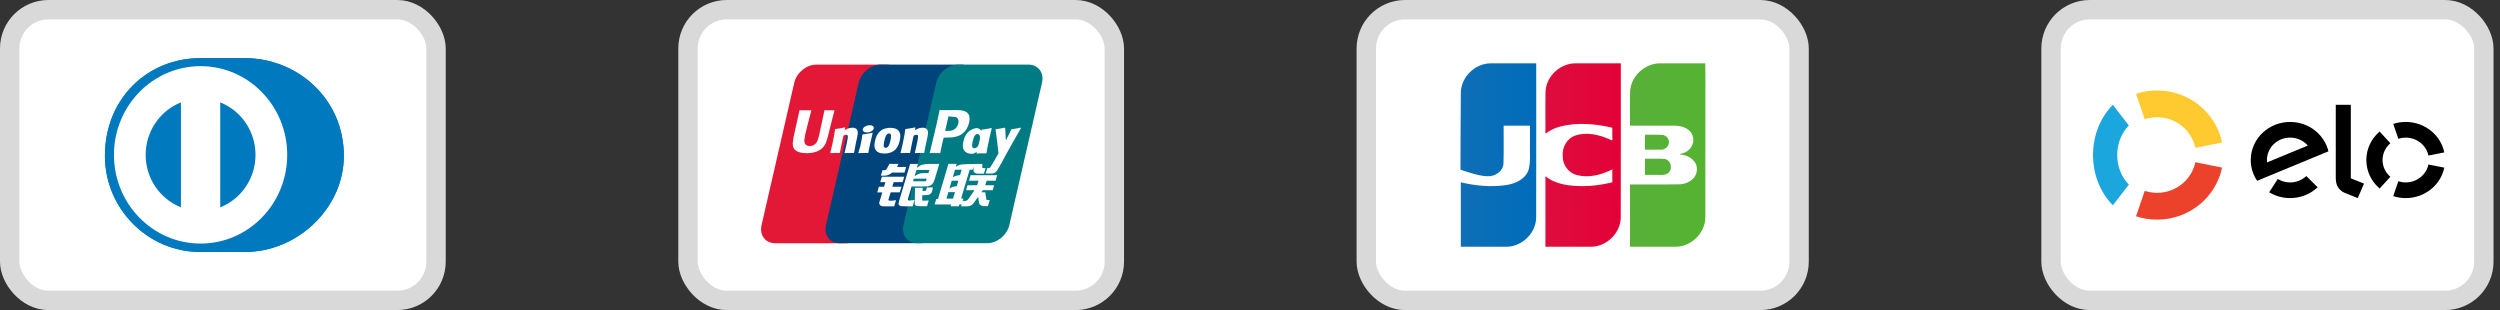 <svg xmlns="http://www.w3.org/2000/svg" width="129" height="16" viewBox="0 0 129 16" fill="none">
<rect x="0" y="0" width="129" height="16" fill="#333333" stroke="none"/>
<g clip-path="url(#clip0_334_938)">
<rect x="0.5" y="0.5" width="22" height="15" rx="2" fill="white" stroke="#D9D9D9"/>
<path d="M12.637 13C15.306 13.013 17.743 10.771 17.743 8.043C17.743 5.061 15.306 2.999 12.637 3H10.339C7.637 2.999 5.414 5.061 5.414 8.043C5.414 10.771 7.637 13.013 10.339 13H12.637Z" fill="#0079BE"/>
<path d="M10.35 3.413C7.881 3.414 5.881 5.462 5.88 7.991C5.881 10.519 7.881 12.567 10.35 12.568C12.819 12.567 14.82 10.519 14.82 7.991C14.82 5.462 12.819 3.414 10.35 3.413ZM7.517 7.991C7.516 7.406 7.689 6.835 8.014 6.352C8.338 5.869 8.799 5.496 9.336 5.283V10.698C8.799 10.485 8.338 10.112 8.014 9.629C7.689 9.146 7.516 8.575 7.517 7.991V7.991ZM11.364 10.699V5.283C11.901 5.496 12.362 5.868 12.687 6.352C13.011 6.835 13.185 7.406 13.184 7.991C13.184 8.576 13.011 9.147 12.686 9.63C12.362 10.114 11.901 10.486 11.364 10.699V10.699Z" fill="white"/>
<path d="M12.637 13C15.306 13.013 17.743 10.771 17.743 8.043C17.743 5.061 15.306 2.999 12.637 3H10.339C7.637 2.999 5.414 5.061 5.414 8.043C5.414 10.771 7.637 13.013 10.339 13H12.637Z" fill="#0079BE"/>
<path d="M10.35 3.413C7.881 3.414 5.881 5.462 5.88 7.991C5.881 10.519 7.881 12.567 10.35 12.568C12.819 12.567 14.82 10.519 14.82 7.991C14.82 5.462 12.819 3.414 10.35 3.413ZM7.517 7.991C7.516 7.406 7.689 6.835 8.014 6.352C8.338 5.869 8.799 5.496 9.336 5.283V10.698C8.799 10.485 8.338 10.112 8.014 9.629C7.689 9.146 7.516 8.575 7.517 7.991V7.991ZM11.364 10.699V5.283C11.901 5.496 12.362 5.868 12.687 6.352C13.011 6.835 13.185 7.406 13.184 7.991C13.184 8.576 13.011 9.147 12.686 9.63C12.362 10.114 11.901 10.486 11.364 10.699V10.699Z" fill="white"/>
<rect x="35.5" y="0.5" width="22" height="15" rx="2" fill="white" stroke="#D9D9D9"/>
<path d="M42.115 3.335H45.74C46.246 3.335 46.561 3.753 46.443 4.268L44.755 11.619C44.636 12.132 44.13 12.551 43.623 12.551H39.999C39.494 12.551 39.178 12.132 39.296 11.619L40.984 4.268C41.102 3.753 41.609 3.335 42.115 3.335Z" fill="#E21836"/>
<path d="M45.438 3.333H49.607C50.113 3.333 49.885 3.752 49.766 4.267L48.078 11.617C47.96 12.13 47.997 12.549 47.49 12.549H43.322C42.815 12.549 42.501 12.13 42.62 11.617L44.307 4.267C44.427 3.752 44.932 3.333 45.438 3.333Z" fill="#00447C"/>
<path d="M49.441 3.333H53.066C53.572 3.333 53.887 3.752 53.768 4.267L52.081 11.617C51.962 12.13 51.455 12.549 50.948 12.549H47.325C46.818 12.549 46.504 12.13 46.623 11.617L48.31 4.267C48.428 3.752 48.934 3.333 49.441 3.333Z" fill="#007B84"/>
<path d="M43.062 5.689C42.689 5.693 42.579 5.689 42.544 5.681C42.53 5.746 42.279 6.923 42.278 6.924C42.224 7.162 42.184 7.332 42.051 7.442C41.975 7.505 41.886 7.536 41.783 7.536C41.618 7.536 41.522 7.453 41.505 7.295L41.502 7.241C41.502 7.241 41.553 6.922 41.553 6.92C41.553 6.92 41.817 5.847 41.864 5.705C41.866 5.697 41.867 5.693 41.868 5.689C41.354 5.694 41.263 5.689 41.257 5.681C41.253 5.692 41.24 5.759 41.24 5.759L40.971 6.968L40.948 7.07L40.903 7.406C40.903 7.505 40.922 7.587 40.96 7.655C41.083 7.873 41.434 7.905 41.632 7.905C41.887 7.905 42.127 7.85 42.288 7.75C42.569 7.582 42.643 7.318 42.708 7.084L42.739 6.964C42.739 6.964 43.011 5.85 43.057 5.705C43.059 5.697 43.059 5.693 43.062 5.689ZM43.987 6.588C43.922 6.588 43.802 6.604 43.694 6.658C43.655 6.678 43.618 6.701 43.579 6.725L43.614 6.596L43.595 6.574C43.367 6.621 43.316 6.628 43.105 6.658L43.087 6.67C43.063 6.875 43.041 7.03 42.95 7.435C42.916 7.584 42.88 7.735 42.844 7.883L42.854 7.902C43.07 7.891 43.135 7.891 43.323 7.894L43.338 7.877C43.362 7.753 43.365 7.724 43.418 7.473C43.443 7.354 43.495 7.093 43.52 6.999C43.567 6.977 43.613 6.956 43.657 6.956C43.763 6.956 43.75 7.049 43.746 7.086C43.741 7.148 43.703 7.352 43.664 7.526L43.637 7.639C43.619 7.722 43.599 7.803 43.581 7.886L43.589 7.902C43.802 7.891 43.867 7.891 44.048 7.894L44.07 7.877C44.103 7.684 44.112 7.632 44.171 7.35L44.2 7.22C44.257 6.967 44.286 6.838 44.242 6.734C44.197 6.616 44.087 6.588 43.987 6.588ZM45.021 6.853C44.907 6.875 44.835 6.89 44.764 6.9C44.692 6.911 44.623 6.922 44.514 6.937L44.505 6.945L44.497 6.951C44.486 7.034 44.478 7.105 44.463 7.189C44.45 7.276 44.43 7.375 44.398 7.517C44.373 7.625 44.36 7.663 44.346 7.701C44.333 7.74 44.317 7.777 44.289 7.883L44.296 7.893L44.301 7.902C44.404 7.897 44.471 7.894 44.539 7.893C44.608 7.891 44.679 7.893 44.789 7.894L44.799 7.886L44.809 7.877C44.825 7.781 44.827 7.755 44.837 7.708C44.847 7.658 44.863 7.588 44.904 7.402C44.923 7.314 44.945 7.227 44.965 7.138C44.986 7.049 45.007 6.961 45.028 6.874L45.025 6.863L45.021 6.853ZM45.023 6.496C44.92 6.434 44.74 6.454 44.618 6.539C44.497 6.622 44.483 6.74 44.586 6.803C44.687 6.862 44.868 6.845 44.989 6.759C45.109 6.674 45.124 6.556 45.023 6.496ZM45.645 7.922C45.853 7.922 46.066 7.863 46.227 7.691C46.35 7.551 46.407 7.343 46.427 7.257C46.49 6.972 46.441 6.84 46.378 6.759C46.283 6.636 46.116 6.596 45.942 6.596C45.837 6.596 45.588 6.607 45.393 6.789C45.254 6.92 45.189 7.098 45.15 7.269C45.111 7.443 45.066 7.756 45.349 7.873C45.437 7.911 45.563 7.922 45.645 7.922ZM45.629 7.282C45.677 7.067 45.733 6.886 45.878 6.886C45.991 6.886 45.999 7.02 45.949 7.236C45.94 7.284 45.899 7.463 45.843 7.539C45.804 7.595 45.757 7.628 45.706 7.628C45.691 7.628 45.601 7.628 45.599 7.492C45.599 7.425 45.612 7.356 45.629 7.282ZM46.947 7.894L46.963 7.877C46.986 7.753 46.99 7.724 47.041 7.473C47.066 7.354 47.119 7.093 47.144 6.999C47.191 6.977 47.237 6.956 47.282 6.956C47.387 6.956 47.374 7.049 47.37 7.086C47.366 7.148 47.328 7.352 47.288 7.526L47.263 7.639C47.244 7.722 47.223 7.803 47.205 7.886L47.213 7.902C47.426 7.891 47.489 7.891 47.672 7.894L47.694 7.877C47.726 7.683 47.735 7.632 47.795 7.35L47.823 7.22C47.88 6.967 47.91 6.838 47.867 6.734C47.82 6.616 47.71 6.588 47.611 6.588C47.545 6.588 47.425 6.604 47.318 6.658C47.28 6.678 47.241 6.701 47.204 6.725L47.237 6.596L47.219 6.574C46.991 6.621 46.939 6.628 46.728 6.658L46.712 6.67C46.687 6.875 46.666 7.03 46.575 7.435C46.541 7.584 46.505 7.735 46.469 7.883L46.478 7.902C46.695 7.891 46.759 7.891 46.947 7.894ZM48.516 7.902C48.53 7.836 48.609 7.442 48.61 7.442C48.61 7.442 48.678 7.152 48.682 7.142C48.682 7.142 48.704 7.112 48.725 7.1H48.757C49.053 7.1 49.388 7.1 49.651 6.904C49.83 6.769 49.952 6.571 50.006 6.33C50.02 6.27 50.031 6.2 50.031 6.13C50.031 6.037 50.013 5.946 49.96 5.874C49.826 5.684 49.559 5.681 49.251 5.679C49.25 5.679 49.099 5.681 49.099 5.681C48.705 5.686 48.547 5.684 48.482 5.676C48.477 5.705 48.467 5.757 48.467 5.757C48.467 5.757 48.325 6.421 48.325 6.422C48.325 6.422 47.988 7.833 47.972 7.9C48.316 7.896 48.457 7.896 48.516 7.902ZM48.778 6.723C48.778 6.723 48.928 6.061 48.927 6.063L48.932 6.029L48.934 6.003L48.994 6.01C48.994 6.01 49.304 6.037 49.311 6.037C49.433 6.085 49.484 6.209 49.448 6.37C49.416 6.518 49.322 6.642 49.201 6.701C49.101 6.752 48.979 6.756 48.853 6.756H48.772L48.778 6.723ZM49.712 7.294C49.673 7.466 49.627 7.779 49.91 7.891C50 7.93 50.081 7.941 50.163 7.937C50.249 7.932 50.33 7.888 50.404 7.825C50.397 7.851 50.391 7.877 50.384 7.903L50.397 7.92C50.6 7.911 50.663 7.911 50.883 7.913L50.903 7.897C50.935 7.706 50.966 7.519 51.049 7.152C51.09 6.977 51.131 6.803 51.172 6.628L51.166 6.608C50.939 6.651 50.878 6.66 50.659 6.692L50.642 6.705C50.64 6.723 50.638 6.74 50.636 6.757C50.602 6.702 50.553 6.654 50.476 6.624C50.379 6.586 50.151 6.636 49.954 6.817C49.816 6.947 49.75 7.124 49.712 7.294ZM50.19 7.305C50.239 7.093 50.295 6.914 50.44 6.914C50.531 6.914 50.579 7 50.57 7.146C50.562 7.183 50.553 7.221 50.543 7.265C50.529 7.328 50.513 7.39 50.498 7.452C50.482 7.495 50.464 7.535 50.444 7.562C50.407 7.616 50.318 7.649 50.267 7.649C50.253 7.649 50.163 7.649 50.16 7.515C50.16 7.449 50.173 7.38 50.19 7.305ZM52.684 6.607L52.667 6.586C52.441 6.632 52.401 6.64 52.194 6.668L52.179 6.684C52.178 6.686 52.178 6.69 52.176 6.693L52.176 6.69C52.022 7.05 52.026 6.972 51.901 7.256C51.9 7.243 51.9 7.235 51.9 7.221L51.868 6.607L51.849 6.586C51.613 6.632 51.607 6.64 51.39 6.668L51.373 6.684C51.37 6.691 51.37 6.699 51.369 6.708L51.37 6.711C51.398 6.852 51.391 6.82 51.418 7.043C51.431 7.152 51.448 7.262 51.461 7.37C51.482 7.551 51.494 7.64 51.52 7.915C51.373 8.161 51.339 8.255 51.197 8.471L51.198 8.473L51.098 8.633C51.087 8.649 51.077 8.661 51.062 8.666C51.046 8.674 51.026 8.675 50.997 8.675H50.942L50.86 8.952L51.141 8.957C51.306 8.957 51.41 8.878 51.466 8.773L51.643 8.465H51.641L51.659 8.443C51.778 8.183 52.684 6.607 52.684 6.607ZM49.712 10.244H49.593L50.035 8.76H50.182L50.228 8.608L50.233 8.778C50.227 8.883 50.309 8.976 50.523 8.96H50.77L50.855 8.675H50.762C50.709 8.675 50.684 8.661 50.687 8.632L50.682 8.459H50.224V8.46C50.076 8.463 49.634 8.474 49.544 8.498C49.436 8.527 49.321 8.61 49.321 8.61L49.366 8.457H48.938L48.848 8.76L48.4 10.267H48.313L48.228 10.55H49.082L49.053 10.645H49.474L49.502 10.55H49.62L49.712 10.244ZM49.362 9.062C49.294 9.081 49.166 9.14 49.166 9.14L49.279 8.76H49.62L49.538 9.037C49.538 9.037 49.432 9.043 49.362 9.062ZM49.369 9.603C49.369 9.603 49.262 9.617 49.191 9.633C49.122 9.655 48.992 9.722 48.992 9.722L49.109 9.327H49.452L49.369 9.603ZM49.178 10.247H48.836L48.935 9.914H49.276L49.178 10.247ZM50.001 9.327H50.493L50.422 9.56H49.923L49.848 9.814H50.285L49.954 10.286C49.931 10.321 49.91 10.333 49.887 10.343C49.864 10.355 49.834 10.369 49.799 10.369H49.678L49.594 10.647H49.911C50.076 10.647 50.173 10.571 50.245 10.472L50.472 10.157L50.52 10.476C50.531 10.536 50.573 10.571 50.602 10.585C50.633 10.601 50.666 10.629 50.713 10.633C50.762 10.635 50.798 10.637 50.822 10.637H50.978L51.071 10.325H51.01C50.974 10.325 50.914 10.319 50.903 10.308C50.893 10.294 50.893 10.273 50.888 10.241L50.838 9.921H50.636L50.725 9.814H51.223L51.299 9.56H50.838L50.91 9.327H51.37L51.455 9.041H50.084L50.001 9.327ZM45.841 10.312L45.956 9.924H46.429L46.515 9.636H46.042L46.114 9.397H46.576L46.662 9.118H45.506L45.422 9.397H45.685L45.615 9.636H45.351L45.264 9.929H45.526L45.373 10.442C45.353 10.51 45.383 10.536 45.402 10.568C45.422 10.598 45.442 10.619 45.487 10.63C45.533 10.641 45.565 10.647 45.608 10.647H46.141L46.235 10.328L45.999 10.36C45.954 10.36 45.828 10.355 45.841 10.312ZM45.895 8.455L45.776 8.675C45.75 8.723 45.727 8.752 45.706 8.766C45.688 8.778 45.652 8.782 45.599 8.782H45.537L45.453 9.063H45.661C45.761 9.063 45.837 9.026 45.874 9.008C45.913 8.986 45.923 8.998 45.954 8.969L46.024 8.907H46.672L46.758 8.615H46.283L46.366 8.455H45.895ZM46.852 10.318C46.841 10.302 46.849 10.273 46.866 10.214L47.043 9.62H47.672C47.764 9.618 47.831 9.617 47.874 9.614C47.92 9.609 47.97 9.592 48.025 9.562C48.082 9.531 48.111 9.497 48.135 9.459C48.163 9.421 48.206 9.338 48.244 9.209L48.467 8.457L47.813 8.461C47.813 8.461 47.612 8.491 47.523 8.524C47.434 8.561 47.306 8.665 47.306 8.665L47.365 8.459H46.961L46.396 10.36C46.376 10.434 46.362 10.488 46.359 10.52C46.358 10.555 46.403 10.589 46.431 10.615C46.465 10.641 46.515 10.637 46.563 10.641C46.613 10.645 46.685 10.647 46.784 10.647H47.094L47.19 10.321L46.912 10.348C46.882 10.348 46.861 10.331 46.852 10.318ZM47.157 9.218H47.818L47.776 9.352C47.77 9.355 47.756 9.345 47.689 9.353H47.116L47.157 9.218ZM47.289 8.77H47.956L47.908 8.931C47.908 8.931 47.594 8.927 47.544 8.937C47.322 8.976 47.193 9.096 47.193 9.096L47.289 8.77ZM47.791 9.8C47.786 9.82 47.777 9.832 47.765 9.841C47.752 9.85 47.73 9.853 47.697 9.853H47.603L47.609 9.69H47.217L47.201 10.486C47.2 10.544 47.206 10.577 47.247 10.603C47.288 10.637 47.416 10.641 47.588 10.641H47.834L47.922 10.343L47.708 10.355L47.637 10.359C47.627 10.355 47.618 10.351 47.608 10.341C47.599 10.331 47.584 10.337 47.586 10.28L47.588 10.075L47.812 10.066C47.933 10.066 47.985 10.026 48.029 9.988C48.071 9.951 48.085 9.91 48.101 9.853L48.139 9.672H47.831L47.791 9.8Z" fill="#FEFEFE"/>
<rect x="70.5" y="0.5" width="22.333" height="15" rx="2" fill="white" stroke="#D9D9D9"/>
<path d="M75.38 4.763C75.4 3.967 76.11 3.28 76.9 3.268C77.69 3.266 78.48 3.268 79.269 3.267C79.267 5.931 79.274 8.594 79.266 11.258C79.236 12.044 78.534 12.718 77.752 12.732C76.961 12.735 76.169 12.732 75.378 12.733V9.408C76.147 9.59 76.953 9.667 77.737 9.547C78.205 9.471 78.718 9.241 78.877 8.755C78.993 8.339 78.928 7.902 78.945 7.475V6.484H77.588C77.582 7.139 77.601 7.796 77.579 8.451C77.542 8.853 77.143 9.109 76.764 9.095C76.293 9.1 75.36 8.754 75.36 8.754C75.358 7.526 75.374 5.987 75.38 4.763V4.763Z" fill="url(#paint0_linear_334_938)"/>
<path d="M84.879 8.192C85.221 8.199 85.565 8.177 85.906 8.203C86.252 8.268 86.335 8.791 86.028 8.962C85.819 9.075 85.57 9.004 85.343 9.024H84.879V8.192V8.192ZM86.105 7.25C86.181 7.518 85.922 7.759 85.663 7.722H84.879C84.884 7.469 84.868 7.194 84.886 6.954C85.201 6.963 85.518 6.936 85.83 6.968C85.965 7.002 86.077 7.112 86.105 7.25V7.25ZM87.993 3.267C88.007 3.78 87.995 4.32 87.999 4.843C87.998 6.971 88.001 9.098 87.997 11.226C87.983 12.023 87.277 12.716 86.485 12.732C85.692 12.735 84.9 12.732 84.107 12.733V9.517C84.971 9.512 85.835 9.526 86.698 9.51C87.099 9.485 87.537 9.221 87.556 8.78C87.603 8.337 87.186 8.031 86.79 7.983C86.637 7.979 86.642 7.938 86.79 7.921C87.167 7.839 87.464 7.448 87.353 7.056C87.258 6.644 86.803 6.485 86.424 6.486C85.652 6.48 84.879 6.485 84.107 6.483C84.112 5.883 84.097 5.282 84.115 4.682C84.177 3.899 84.901 3.253 85.682 3.267C86.452 3.267 87.222 3.267 87.993 3.267V3.267Z" fill="url(#paint1_linear_334_938)"/>
<path d="M79.775 6.883C79.704 6.898 79.761 6.64 79.743 6.542C79.748 5.922 79.733 5.301 79.751 4.682C79.812 3.896 80.542 3.249 81.326 3.267H83.634C83.632 5.93 83.638 8.594 83.631 11.257C83.6 12.044 82.898 12.718 82.116 12.732C81.325 12.735 80.534 12.732 79.743 12.733V9.09C80.283 9.534 81.017 9.603 81.691 9.604C82.198 9.604 82.703 9.525 83.196 9.408V8.741C82.64 9.018 81.987 9.194 81.372 9.035C80.942 8.928 80.63 8.513 80.637 8.069C80.588 7.608 80.858 7.122 81.311 6.985C81.873 6.809 82.486 6.943 83.013 7.172C83.126 7.231 83.241 7.305 83.195 7.116V6.591C82.314 6.382 81.376 6.304 80.49 6.533C80.233 6.605 79.984 6.715 79.775 6.883V6.883Z" fill="url(#paint2_linear_334_938)"/>
<rect x="105.833" y="0.5" width="22.333" height="15" rx="2" fill="white" stroke="#D9D9D9"/>
<path d="M113.279 8.37C113.092 9.272 112.279 9.95 111.306 9.95C111.082 9.95 110.867 9.914 110.667 9.848L110.22 11.16C110.561 11.272 110.926 11.333 111.306 11.333C112.961 11.333 114.341 10.18 114.659 8.648L113.279 8.37Z" fill="#EC412A"/>
<path fill-rule="evenodd" clip-rule="evenodd" d="M121.302 5.407V9.201L121.983 9.474L121.661 10.222L120.987 9.951C120.836 9.888 120.734 9.791 120.656 9.682C120.581 9.57 120.526 9.417 120.526 9.211V5.407H121.302ZM116.139 8.227C116.156 7.142 117.08 6.276 118.201 6.293C119.152 6.307 119.941 6.951 120.148 7.809L116.468 9.329C116.254 9.013 116.132 8.633 116.139 8.227ZM116.981 8.379C116.976 8.333 116.972 8.287 116.974 8.24C116.984 7.6 117.528 7.09 118.189 7.101C118.548 7.106 118.867 7.265 119.083 7.511L116.981 8.379ZM119.006 9.083C118.784 9.292 118.483 9.419 118.151 9.414C117.923 9.411 117.712 9.345 117.533 9.235L117.089 9.92C117.393 10.106 117.752 10.216 118.139 10.222C118.702 10.23 119.216 10.016 119.589 9.663L119.006 9.083ZM124.135 7.101C124.003 7.101 123.875 7.122 123.756 7.16L123.491 6.393C123.693 6.327 123.91 6.292 124.135 6.292C125.118 6.292 125.939 6.967 126.127 7.864L125.307 8.026C125.196 7.498 124.714 7.101 124.135 7.101ZM122.789 9.729L123.343 9.123C123.096 8.911 122.94 8.602 122.94 8.257C122.94 7.912 123.096 7.603 123.343 7.391L122.788 6.786C122.368 7.146 122.103 7.672 122.103 8.257C122.103 8.843 122.368 9.369 122.789 9.729ZM124.135 9.413C124.713 9.413 125.196 9.016 125.307 8.489L126.127 8.651C125.938 9.548 125.118 10.222 124.135 10.222C123.91 10.222 123.693 10.187 123.49 10.121L123.756 9.354C123.875 9.392 124.002 9.413 124.135 9.413Z" fill="black"/>
<path d="M109.023 10.592L109.85 9.525C109.481 9.152 109.248 8.607 109.248 7.999C109.248 7.392 109.48 6.848 109.849 6.475L109.022 5.407C108.395 6.041 108 6.968 108 7.999C108 9.032 108.396 9.958 109.023 10.592" fill="#1BA7DE"/>
<path d="M110.666 6.15C110.867 6.084 111.081 6.049 111.305 6.049C112.279 6.049 113.092 6.728 113.278 7.629L114.659 7.353C114.342 5.82 112.961 4.667 111.305 4.667C110.925 4.667 110.56 4.727 110.22 4.839L110.666 6.15Z" fill="#FECA2F"/>
</g>
<defs>
<linearGradient id="paint0_linear_334_938" x1="75.296" y1="8.091" x2="79.206" y2="8.091" gradientUnits="userSpaceOnUse">
<stop stop-color="#0F6EB6"/>
<stop offset="1" stop-color="#006DBA"/>
</linearGradient>
<linearGradient id="paint1_linear_334_938" x1="84.081" y1="7.798" x2="87.974" y2="7.798" gradientUnits="userSpaceOnUse">
<stop stop-color="#58B03A"/>
<stop offset="1" stop-color="#55B330"/>
</linearGradient>
<linearGradient id="paint2_linear_334_938" x1="79.737" y1="7.889" x2="83.633" y2="7.889" gradientUnits="userSpaceOnUse">
<stop stop-color="#DE0D3D"/>
<stop offset="1" stop-color="#E30138"/>
</linearGradient>
<clipPath id="clip0_334_938">
<rect width="128.667" height="16" fill="white"/>
</clipPath>
</defs>
</svg>
